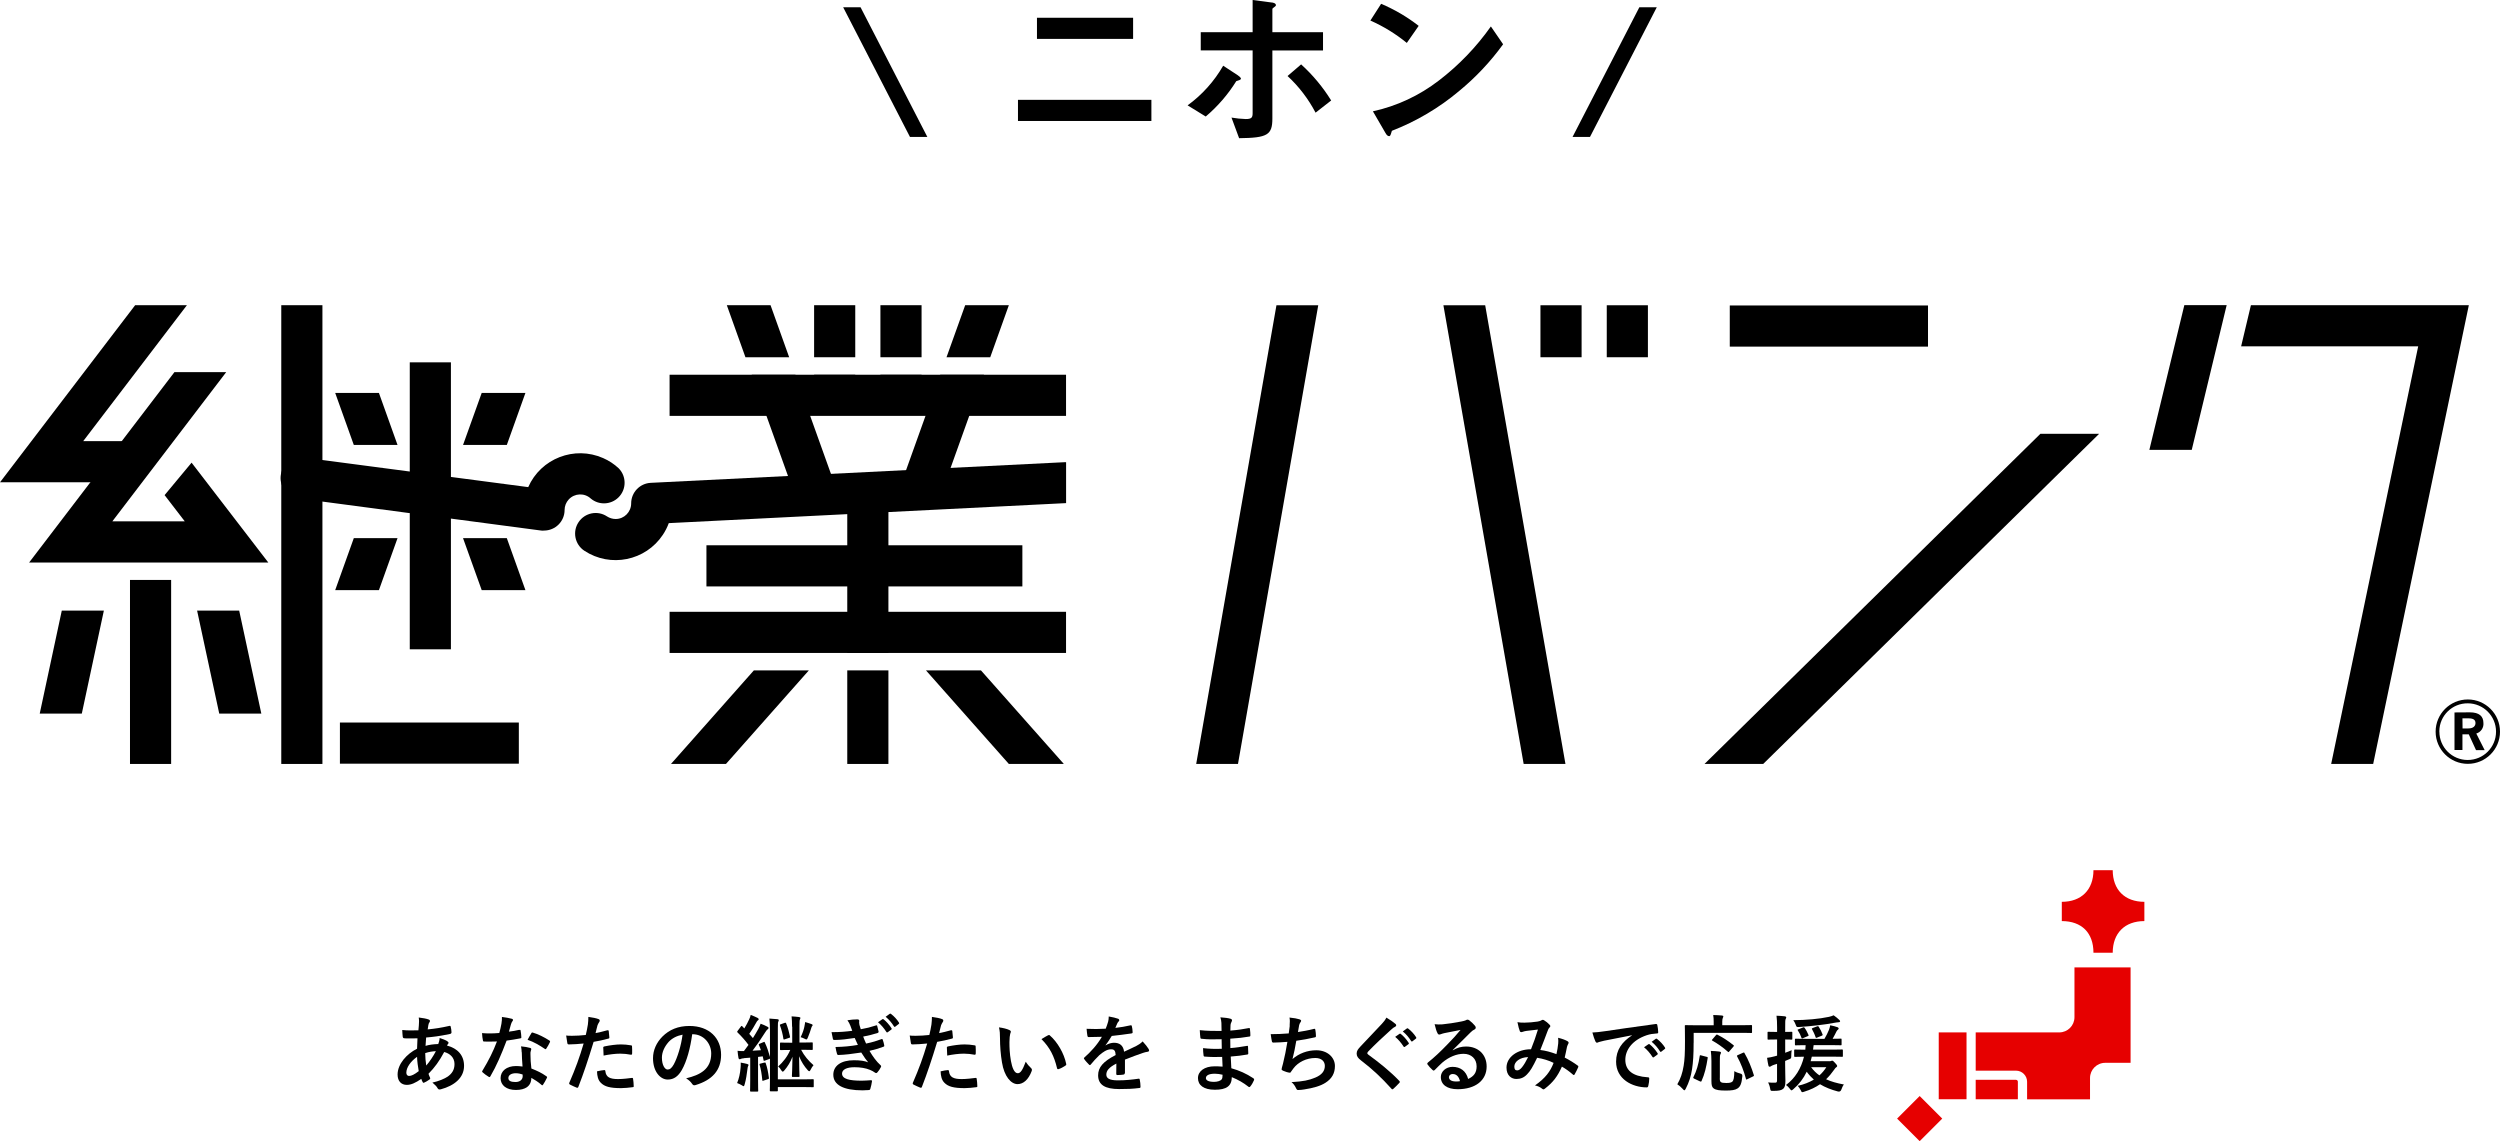 <?xml version="1.0" encoding="UTF-8"?>
<svg id="_レイヤー_2" data-name="レイヤー 2" xmlns="http://www.w3.org/2000/svg" width="466" height="212.71" xmlns:xlink="http://www.w3.org/1999/xlink" viewBox="0 0 466 212.71">
  <defs>
    <style>
      .cls-1 {
        fill: none;
      }

      .cls-2 {
        fill: #e60000;
      }

      .cls-3 {
        clip-path: url(#clippath);
      }
    </style>
    <clipPath id="clippath">
      <rect class="cls-1" x="5.21" y="113.81" width="43.65" height="19.2"/>
    </clipPath>
  </defs>
  <g id="_修正点" data-name="修正点">
    <g id="_レイヤー_2-2" data-name="レイヤー 2">
      <g id="_ガイド" data-name="ガイド">
        <path d="M169.62,25.53l-12.45-24.17h3.24l12.45,24.17h-3.24Z"/>
        <path d="M189.75,22.55v-3.94h24.87v3.94h-24.87ZM193.29,7.25v-3.94h17.92v3.94h-17.92Z"/>
        <path d="M230.44,15.13c-1.54,2.48-3.46,4.7-5.69,6.59l-3.38-2.08c2.71-1.97,4.97-4.49,6.63-7.39l2.68,1.75c.1.07.63.43.63.66s-.47.34-.87.47ZM237.17,9.4v12.69c0,3.08-.93,3.61-6.2,3.67l-1.42-3.84c.88.15,1.76.24,2.65.27,1.09,0,1.29-.27,1.29-1.1v-11.69h-9.67v-3.4h9.67V0l3.51.46c.17,0,.83.1.83.5q0,.17-.3.36c-.3.19-.36.27-.36.43v4.25h9.44v3.4h-9.44ZM245.22,21c-1.34-2.56-3.1-4.87-5.22-6.83l2.53-2.17c2.17,1.97,4.06,4.24,5.6,6.73l-2.91,2.27Z"/>
        <path d="M262.23,8c-2.07-1.69-4.35-3.09-6.79-4.17l2-3.12c2.5,1.06,4.86,2.44,7,4.11l-2.21,3.18ZM271.94,17c-3.73,3.13-7.95,5.62-12.49,7.38-.17.47-.23,1-.5,1s-.49-.2-.72-.63l-2.32-4c4.47-.98,8.66-2.94,12.28-5.73,3.73-2.85,7-6.25,9.71-10.09l2.28,3.32c-2.36,3.26-5.13,6.2-8.24,8.75Z"/>
        <path d="M296.37,25.53h-3.25l12.45-24.17h3.25l-12.45,24.17Z"/>
        <rect x="24.23" y="108.1" width="7.67" height="34.3"/>
        <rect x="63.36" y="134.68" width="33.35" height="7.67"/>
        <rect x="52.43" y="56.89" width="7.67" height="85.51"/>
        <rect x="124.81" y="69.85" width="73.9" height="7.67"/>
        <rect x="124.81" y="114.04" width="73.9" height="7.67"/>
        <rect x="131.68" y="101.64" width="58.89" height="7.67"/>
        <rect x="76.38" y="67.54" width="7.67" height="53.49"/>
        <path d="M101.41,98.9c-.17.02-.33.02-.5,0l-45.14-5.98c-2.11-.2-3.66-2.08-3.45-4.19.2-2.11,2.08-3.66,4.19-3.45.09,0,.18.02.26.03l41.69,5.49c2.36-5.35,8.62-7.77,13.97-5.41,1.07.47,2.05,1.11,2.9,1.91,1.48,1.51,1.46,3.95-.06,5.43-1.41,1.38-3.64,1.47-5.15.2-1.18-1.09-3.02-1.01-4.11.17-.49.53-.77,1.23-.77,1.96,0,2.12-1.71,3.83-3.83,3.84Z"/>
        <path d="M198.72,86.15c-.07,0-.13,0-.2,0l-77.22,3.85c-2.04.1-3.65,1.79-3.65,3.83,0,1.6-1.29,2.91-2.89,2.91-.57,0-1.13-.17-1.61-.48-1.76-1.17-4.14-.69-5.31,1.08-1.17,1.76-.69,4.14,1.07,5.31h0c4.87,3.22,11.43,1.89,14.65-2.97.45-.68.82-1.4,1.1-2.17l74.06-3.73v-7.63Z"/>
        <polygon points="34.84 56.89 25.19 56.89 0 89.9 24.59 89.9 24.59 82.23 15.51 82.23 34.84 56.89"/>
        <rect x="157.93" y="93.08" width="7.67" height="28.63"/>
        <polygon points="94.47 82.94 97.94 73.24 89.79 73.24 86.31 82.94 94.47 82.94"/>
        <polygon points="65.95 82.94 62.48 73.24 70.63 73.24 74.1 82.94 65.95 82.94"/>
        <polygon points="65.95 100.31 62.48 110 70.63 110 74.1 100.31 65.95 100.31"/>
        <polygon points="94.47 100.31 97.94 110 89.79 110 86.31 100.31 94.47 100.31"/>
        <polygon points="135.32 142.4 150.77 124.96 140.52 124.96 125.07 142.4 135.32 142.4"/>
        <rect x="157.93" y="124.96" width="7.67" height="17.44"/>
        <polygon points="198.3 142.4 182.85 124.96 172.6 124.96 188.05 142.4 198.3 142.4"/>
        <polygon points="35.71 86.24 30.68 92.29 34.44 97.18 20.94 97.18 42.17 69.36 32.52 69.36 5.43 104.85 50.01 104.85 35.71 86.24"/>
        <g class="cls-3">
          <g>
            <rect x="2.65" y="119.53" width="21.48" height="7.67" transform="translate(-110.04 110.62) rotate(-77.91)"/>
            <rect x="38.88" y="112.62" width="7.67" height="21.49" transform="translate(-24.97 11.73) rotate(-12.13)"/>
          </g>
        </g>
        <rect x="287.14" y="56.9" width="7.67" height="9.69"/>
        <rect x="299.5" y="56.9" width="7.67" height="9.69"/>
        <rect x="322.43" y="56.94" width="36.95" height="7.67"/>
        <polygon points="380.33 80.86 317.72 142.4 328.66 142.4 391.25 80.89 391.22 80.86 380.33 80.86"/>
        <polygon points="237.93 56.9 222.97 142.4 230.76 142.4 245.72 56.9 237.93 56.9"/>
        <polygon points="276.84 56.9 269.05 56.9 284.01 142.4 291.8 142.4 276.84 56.9"/>
        <polygon points="408.54 83.86 415.05 56.88 407.16 56.88 400.64 83.86 408.54 83.86"/>
        <polygon points="419.57 56.89 417.75 64.54 417.75 64.56 450.75 64.56 434.53 142.4 442.36 142.4 460.19 56.89 419.57 56.89"/>
        <polygon points="184.58 66.59 188.05 56.89 179.91 56.89 176.43 66.59 184.58 66.59"/>
        <polygon points="175.26 69.85 168.01 90.1 175.23 92.69 183.41 69.85 175.26 69.85"/>
        <rect x="164.11" y="56.89" width="7.67" height="9.7"/>
        <rect x="164.11" y="69.85" width="7.67" height="3.84"/>
        <rect x="151.75" y="56.89" width="7.67" height="9.7"/>
        <rect x="151.75" y="69.85" width="7.67" height="3.84"/>
        <polygon points="143.63 56.89 135.48 56.89 138.95 66.59 147.1 66.59 143.63 56.89"/>
        <polygon points="148.91 94.38 156.13 91.79 148.27 69.85 140.12 69.85 148.91 94.38"/>
        <path d="M466,136.38c0,3.31-2.69,6-6,6s-6-2.69-6-6,2.69-6,6-6,6,2.69,6,6h0ZM454.7,136.38c0,2.92,2.36,5.28,5.28,5.28,2.92,0,5.28-2.36,5.28-5.28,0-2.91-2.35-5.27-5.26-5.28-2.9-.03-5.28,2.29-5.31,5.19,0,.03,0,.06,0,.09h.01ZM460.37,132.78c1.78,0,2.54.74,2.54,2,.08.88-.48,1.7-1.33,1.95l1.56,3.09h-1.61l-1.35-2.94c-.14,0-.28,0-.42,0h-.76v2.92h-1.48v-7l2.85-.02ZM459.02,135.78h1.08c.89,0,1.33-.42,1.33-1s-.37-.88-1.28-.88h-1.15l.02,1.88Z"/>
        <g>
          <path class="cls-2" d="M393.81,177.59h-3.59c0-3.71-2.19-5.9-5.9-5.9v-3.59c3.65,0,5.9-2.25,5.9-5.9h3.59c0,3.65,2.25,5.9,5.9,5.9v3.59c-3.65,0-5.9,2.25-5.9,5.9Z"/>
          <rect class="cls-2" x="354.85" y="205.53" width="5.95" height="5.95" transform="translate(-42.63 314.09) rotate(-45)"/>
          <path class="cls-2" d="M386.68,180.31v9.3c0,1.56-1.27,2.83-2.83,2.83h-15.58v7.13h7.51c1.14,0,2.07.93,2.07,2.07v3.27h11.73v-3.97c0-1.56,1.27-2.83,2.83-2.83h4.73v-17.79h-10.45Z"/>
          <rect class="cls-2" x="361.38" y="192.44" width="5.18" height="12.46"/>
          <path class="cls-2" d="M376.13,201.63c0-.19-.16-.35-.35-.35h-7.51v3.62h1.94s5.92,0,5.92,0v-3.26Z"/>
          <g>
            <path d="M79.86,190.02c.19.06.28.16.28.28,0,.11-.02.17-.08.25-.14.17-.19.39-.22.56-.05.28-.08.51-.12.77,1.43-.14,2.53-.31,4.03-.65.19-.05.23.02.26.15.08.33.15.71.15,1.05,0,.2-.15.28-.33.31-2.05.42-2.99.53-4.4.65-.06.65-.09,1.02-.11,1.56.6-.2,1.61-.33,2.37-.34.09-.25.25-.7.26-1.13.56.17,1.16.42,1.38.57.19.12.28.25.28.34,0,.06-.03.12-.09.19-.08.08-.12.17-.2.31,2,.53,3.18,1.84,3.18,3.78,0,2.25-1.84,3.7-4.31,4.37-.34.09-.51.05-.68-.29-.11-.22-.42-.54-.91-.96,1.12-.23,2.31-.73,2.88-1.13.74-.54,1.24-1.21,1.24-2.32,0-1.24-.88-1.98-1.92-2.25-.9,1.7-1.81,2.93-2.93,4.06.08.28.17.45.28.7.09.2.03.28-.12.39-.36.26-.71.45-.93.54-.15.08-.22.08-.31-.08-.11-.19-.19-.37-.26-.6-1.1.76-1.91,1.12-2.7,1.12-1.05,0-1.72-.71-1.72-1.92,0-1.98,1.72-3.87,3.63-4.82.02-.67.05-1.35.08-1.94-.91.03-1.33.02-1.6.02-.45,0-.7,0-.88-.03-.17-.02-.26-.09-.28-.36-.05-.34-.05-.74-.08-1.18.99.11,1.84.08,3.01.06.06-.56.12-1.26.12-1.69,0-.23-.02-.45-.06-.7.9.11,1.43.22,1.81.36ZM75.74,199.97c0,.37.23.59.51.59.43,0,1.01-.28,1.8-.9-.16-.93-.28-1.77-.31-2.67-1.19.85-2,1.97-2,2.97ZM81.24,195.94c-.56.02-1.27.12-1.98.36.02.81.06,1.53.19,2.32.64-.73,1.36-1.81,1.8-2.68Z"/>
            <path d="M96.81,191.99c.14-.05.2-.05.23.12.08.39.12.85.14,1.25,0,.14-.06.17-.19.19-.84.17-1.6.28-2.56.42-.99,2.62-1.91,4.76-3.02,6.65-.06.11-.11.15-.17.15-.05,0-.11-.03-.19-.08-.36-.22-.81-.54-1.07-.79-.08-.06-.11-.11-.11-.17,0-.05.02-.11.08-.19,1.16-1.92,1.98-3.55,2.68-5.41-.59.03-1.07.03-1.55.03-.34,0-.46,0-.85-.02-.15,0-.19-.05-.22-.25-.08-.29-.12-.81-.16-1.32.64.05.99.06,1.44.06.6,0,1.07-.02,1.78-.08.19-.65.29-1.18.4-1.74.09-.54.09-.77.09-1.25.67.09,1.33.19,1.81.33.16.03.25.12.25.23,0,.12-.05.2-.14.29-.09.12-.15.26-.25.57-.11.37-.23.85-.37,1.32.6-.06,1.32-.2,1.92-.34ZM97.24,196.14c-.02-.42-.03-.67-.12-1.1.76.08,1.16.14,1.69.29.14.03.22.11.22.25,0,.03-.03.14-.09.33-.06.19-.08.37-.06.63,0,.91.05,1.58.17,2.63,1.12.45,1.87.79,2.79,1.44.16.11.17.17.09.33-.23.48-.45.87-.71,1.25-.05.08-.09.11-.14.11s-.09-.03-.15-.09c-.68-.59-1.26-.93-1.89-1.3,0,1.55-1.12,2.26-2.88,2.26s-2.85-.87-2.85-2.2,1.12-2.26,2.87-2.26c.29,0,.73.02,1.22.09-.09-.99-.12-1.94-.14-2.67ZM96.14,200.05c-.77,0-1.38.31-1.38.9,0,.5.43.74,1.32.74.84,0,1.35-.45,1.35-1.1,0-.14,0-.22-.02-.31-.37-.12-.79-.23-1.27-.23ZM99.03,192.6c.09-.15.17-.17.33-.11.91.25,2.14.87,3.04,1.46.09.06.14.11.14.17,0,.05-.02.11-.06.19-.15.34-.43.82-.65,1.15-.05.08-.09.11-.14.11s-.08-.02-.14-.06c-.91-.62-2.03-1.3-3.21-1.69.26-.46.5-.93.7-1.21Z"/>
            <path d="M113.22,192.05c.17-.05.23.03.25.15.05.34.09.79.11,1.12.02.2-.03.25-.23.29-.96.26-1.75.43-2.7.59-1.05,3.44-1.84,5.81-2.84,8.38-.08.22-.17.2-.34.15-.16-.06-.91-.39-1.24-.57-.12-.08-.17-.2-.12-.31,1.18-2.71,1.92-4.76,2.68-7.34-.9.09-1.98.17-2.71.17-.23,0-.29-.05-.33-.25-.06-.33-.14-.85-.22-1.41.33.05.51.05,1.15.05.77,0,1.61-.05,2.51-.15.16-.62.28-1.3.39-1.94.06-.46.09-.93.09-1.43.82.12,1.46.23,1.95.43.12.05.17.15.17.25,0,.06,0,.14-.08.25-.12.22-.25.37-.33.62-.16.56-.26,1.08-.37,1.47.6-.11,1.44-.31,2.2-.53ZM112.61,199.46c.16,0,.22.06.23.22.12,1.13.88,1.46,2.37,1.46.87,0,1.98-.14,2.6-.22.12-.02.17.02.19.14.06.4.12.93.12,1.35.02.19,0,.23-.25.25-.53.08-1.53.17-2.11.17-2.03,0-3.08-.28-3.78-1.01-.5-.5-.67-1.22-.7-2.12.48-.12,1.12-.23,1.32-.23ZM112.44,195.35c0-.22.05-.26.28-.31.98-.2,2.12-.36,3.02-.36.6,0,1.27.06,1.81.16.22.03.26.05.26.23.03.39.03.82.02,1.24,0,.26-.08.33-.29.28-.54-.11-1.25-.19-1.92-.19-.93,0-2.11.15-3.11.36-.03-.54-.06-1.1-.06-1.41Z"/>
            <path d="M129.03,192.77c-.36,2.63-1.01,5.05-1.94,6.68-.67,1.16-1.47,1.78-2.63,1.78-1.36,0-2.74-1.46-2.74-3.98,0-1.49.64-2.91,1.75-4.03,1.3-1.3,2.94-1.98,5.04-1.98,3.72,0,5.9,2.29,5.9,5.38,0,2.88-1.63,4.69-4.77,5.64-.33.09-.46.03-.67-.28-.17-.26-.5-.62-1.08-.98,2.62-.62,4.68-1.7,4.68-4.63,0-1.84-1.39-3.59-3.47-3.59h-.06ZM124.59,194.27c-.74.84-1.21,1.87-1.21,2.87,0,1.43.57,2.22,1.05,2.22.4,0,.74-.2,1.16-.95.68-1.25,1.38-3.49,1.64-5.55-1.08.22-1.95.65-2.65,1.41Z"/>
            <path d="M138.04,199.06c.03-.34.05-.62.03-.99.46.08.93.17,1.19.25.19.05.26.12.26.19,0,.09-.02.14-.08.23-.05.08-.09.31-.12.57-.11.87-.25,1.91-.51,2.79-.08.25-.11.37-.2.37-.08,0-.19-.08-.36-.19-.2-.12-.65-.34-.85-.4.34-.82.56-1.77.64-2.82ZM138.67,197.26c-.26.02-.48.06-.59.12-.09.05-.14.06-.23.06-.11,0-.17-.09-.2-.25-.08-.4-.12-.82-.17-1.32.43.05.79.06,1.19.05.29-.37.57-.76.85-1.15-.6-.82-1.3-1.6-2.03-2.31-.06-.06-.08-.11-.08-.14,0-.06.05-.11.11-.2l.57-.76c.12-.16.17-.17.28-.05l.37.39c.33-.53.65-1.13.91-1.7.14-.31.22-.51.28-.82.45.17.91.37,1.29.56.14.08.2.15.2.25s-.06.15-.14.2c-.12.08-.19.17-.29.37-.45.81-.82,1.44-1.33,2.15.23.26.46.53.68.79.36-.56.68-1.13,1.01-1.7.17-.33.31-.62.43-.98.42.15.91.36,1.29.57.14.08.19.12.19.22,0,.11-.06.17-.17.25-.16.11-.25.25-.48.6-.79,1.27-1.61,2.45-2.34,3.39l1.56-.09c-.11-.34-.23-.65-.37-.96-.06-.14-.03-.19.16-.26l.7-.29c.17-.08.19-.06.25.09.42.87.7,1.77.95,2.68v-4.94c0-.85-.03-1.49-.11-2.22.45.02,1.15.08,1.53.12.16.03.22.09.22.17,0,.11-.03.17-.09.29-.06.14-.08.29-.08,1.21v9.54h4.71c1.3,0,1.74-.03,1.81-.03.16,0,.17.02.17.17v1.16c0,.15-.02.17-.17.17-.08,0-.51-.03-1.81-.03h-4.71v.62c0,.15-.02.17-.17.17h-1.16c-.16,0-.17-.02-.17-.17,0-.09.03-.74.03-2.12v-3.8s-.08.06-.16.08l-.76.28c-.22.08-.25.08-.28-.11-.05-.23-.09-.45-.15-.68l-.87.11v4.26c0,1.43.03,1.95.03,2.03,0,.15-.02.17-.17.17h-1.18c-.15,0-.17-.02-.17-.17,0-.09.03-.6.03-2.03v-4.12l-1.16.09ZM142.47,198.08c.17-.05.22-.05.26.11.29.81.45,1.64.59,2.71.03.15,0,.2-.19.26l-.79.26c-.22.08-.23.06-.25-.11-.11-1.13-.25-1.98-.5-2.82-.05-.15-.03-.19.15-.23l.71-.19ZM147.64,191.37c0-.84-.03-1.33-.09-1.92.46.02.98.08,1.36.12.19.03.29.09.29.17s-.03.14-.09.26c-.06.15-.09.39-.09,1.22v3.11h.56c1.25,0,1.66-.03,1.75-.03.15,0,.17.02.17.19v1.07c0,.14-.02.15-.17.15-.09,0-.5-.03-1.75-.03h-.25c.57,1.12,1.41,2.09,2.31,2.87-.17.2-.39.51-.56.88-.08.17-.16.25-.23.25s-.15-.06-.26-.17c-.65-.71-1.24-1.61-1.64-2.63,0,2.26.08,3.33.08,3.69,0,.15-.02.17-.17.17h-1.08c-.15,0-.17-.02-.17-.17,0-.36.09-1.36.11-3.59-.4,1.01-.87,1.78-1.53,2.56-.12.14-.22.22-.29.22s-.14-.08-.25-.23c-.2-.34-.4-.59-.6-.74.9-.81,1.75-1.87,2.25-3.08-1.22,0-1.64.03-1.74.03-.15,0-.17-.02-.17-.15v-1.07c0-.17.02-.19.17-.19.09,0,.51.03,1.77.03h.34v-2.97ZM146.26,190.66c.19-.06.23-.03.29.12.31.79.54,1.61.7,2.4.05.22.02.22-.2.29l-.74.25c-.22.08-.26.05-.29-.12-.12-.82-.33-1.63-.62-2.42-.06-.15-.03-.22.15-.26l.71-.26ZM149.97,191.15c.05-.17.08-.36.11-.64.29.08.94.28,1.21.39.14.06.19.11.19.19,0,.06-.05.12-.11.19-.06.06-.09.15-.15.34-.16.56-.36,1.1-.62,1.74-.11.28-.17.39-.29.39-.08,0-.19-.05-.36-.14-.15-.09-.48-.22-.71-.28.37-.76.62-1.49.74-2.17Z"/>
            <path d="M158.5,191.17c-.14-.34-.28-.65-.54-.99.62-.11,1.26-.17,1.87-.17.22,0,.34.12.34.28,0,.09-.03.2-.03.29,0,.14.03.29.06.46.11.4.15.54.25.81,1.21-.23,1.7-.34,2.8-.7.14-.06.22-.05.26.08.09.29.2.73.26,1.04.03.15-.08.25-.19.28-.82.26-1.66.48-2.68.67.14.39.34.87.54,1.3,1.25-.26,2.08-.53,2.82-.81.16-.08.23-.05.28.09.14.36.2.65.28,1.02.03.14.03.22-.12.28-.77.29-1.77.59-2.63.78.7,1.16,1.29,1.97,2.05,2.66.15.14.15.2.08.37-.17.36-.39.67-.64.96-.09.11-.16.15-.25.15-.06,0-.12-.03-.22-.09-.25-.2-.56-.34-.91-.5-.79-.34-1.81-.5-2.91-.5-1.46,0-2.31.45-2.31,1.18,0,1.01,1.32,1.33,3.69,1.33.57,0,1.15-.06,1.7-.09.16,0,.2.08.19.2-.06.39-.17.99-.31,1.41-.05.15-.11.22-.33.23-.36.03-.73.05-1.12.05-3.56,0-5.45-1.01-5.45-2.91,0-1.66,1.43-2.7,3.84-2.7,1.13,0,2.05.12,2.66.39-.36-.42-.74-.96-1.29-1.83-1.6.25-3.11.43-4.24.46-.17,0-.23-.06-.28-.22-.09-.31-.23-.84-.28-1.27,1.55-.03,2.79-.15,4.17-.39-.16-.33-.39-.85-.59-1.29-1.43.22-2.57.36-3.76.37-.19,0-.28-.06-.31-.22-.05-.17-.16-.74-.25-1.24,1.52.02,2.76-.11,3.86-.25-.12-.36-.22-.62-.37-1.01ZM164.48,189.98c.08-.06.14-.05.23.03.48.37,1.04.99,1.47,1.66.06.09.06.17-.05.25l-.65.48c-.11.08-.19.06-.26-.05-.46-.71-.96-1.3-1.56-1.8l.82-.57ZM165.86,188.97c.09-.06.14-.05.23.03.57.43,1.13,1.05,1.47,1.6.06.09.08.19-.05.28l-.62.48c-.12.09-.2.05-.26-.05-.42-.67-.91-1.26-1.55-1.78l.77-.56Z"/>
            <path d="M177.26,192.05c.17-.05.23.03.25.15.05.34.09.79.11,1.12.02.2-.03.25-.23.29-.96.26-1.75.43-2.7.59-1.05,3.44-1.84,5.81-2.84,8.38-.08.22-.17.2-.34.15-.15-.06-.91-.39-1.24-.57-.12-.08-.17-.2-.12-.31,1.18-2.71,1.92-4.76,2.68-7.34-.9.09-1.98.17-2.71.17-.23,0-.29-.05-.33-.25-.06-.33-.14-.85-.22-1.41.33.05.51.05,1.15.05.77,0,1.61-.05,2.51-.15.16-.62.28-1.3.39-1.94.06-.46.09-.93.09-1.43.82.12,1.46.23,1.95.43.12.05.17.15.17.25,0,.06,0,.14-.08.25-.12.22-.25.37-.33.62-.16.56-.26,1.08-.37,1.47.6-.11,1.44-.31,2.2-.53ZM176.66,199.46c.15,0,.22.06.23.22.12,1.13.88,1.46,2.37,1.46.87,0,1.98-.14,2.6-.22.12-.02.17.02.19.14.06.4.12.93.12,1.35.02.19,0,.23-.25.25-.53.08-1.53.17-2.11.17-2.03,0-3.08-.28-3.78-1.01-.5-.5-.67-1.22-.7-2.12.48-.12,1.12-.23,1.32-.23ZM176.49,195.35c0-.22.05-.26.28-.31.98-.2,2.12-.36,3.02-.36.6,0,1.27.06,1.81.16.22.03.26.05.26.23.03.39.03.82.02,1.24,0,.26-.08.33-.29.28-.54-.11-1.25-.19-1.92-.19-.93,0-2.11.15-3.11.36-.03-.54-.06-1.1-.06-1.41Z"/>
            <path d="M188.17,192.01c.14.06.25.17.25.28,0,.09-.05.25-.12.43-.06.19-.14.85-.14,1.52,0,.99.03,2.11.28,3.53.22,1.22.62,2.28,1.27,2.28.5,0,.88-.54,1.49-2.15.34.54.68.9.99,1.19.19.17.19.36.11.57-.59,1.58-1.55,2.42-2.63,2.42-1.21,0-2.48-1.43-2.9-4.04-.25-1.47-.37-3.08-.37-4.51,0-.85-.03-1.32-.19-2.03.74.09,1.5.28,1.97.51ZM195.36,192.98c.06-.03.12-.06.17-.06.06,0,.11.03.17.09,1.41,1.22,2.65,3.36,3.04,5.3.05.2-.05.26-.17.34-.4.26-.79.48-1.21.62-.19.06-.29.02-.33-.17-.53-2.22-1.32-3.83-2.9-5.41.59-.37.98-.59,1.22-.71Z"/>
            <path d="M209.66,200.03c0,.17-.09.25-.29.28-.2.03-.67.08-1.1.08-.14,0-.2-.09-.2-.25,0-.56,0-1.33.02-1.89-1.38.71-1.87,1.32-1.87,2.06,0,.65.53,1.07,2.15,1.07,1.43,0,2.66-.14,3.86-.31.14-.02.2.03.22.17.08.36.14.9.14,1.27.02.19-.05.29-.17.29-1.33.17-2.34.2-3.84.2-2.54,0-3.89-.76-3.89-2.56,0-1.49.93-2.57,3.27-3.78-.05-.79-.23-1.1-.93-1.07-.73.03-1.43.5-2.14,1.12-.67.65-1.05,1.1-1.55,1.69-.08.09-.12.14-.19.14-.05,0-.11-.05-.17-.11-.22-.22-.68-.7-.88-1.02-.05-.06-.06-.11-.06-.14,0-.06.03-.11.11-.17,1.19-1.07,2.34-2.29,3.24-3.84-.73.03-1.57.05-2.48.05-.14,0-.19-.08-.22-.25-.05-.25-.11-.82-.15-1.29,1.18.06,2.39.05,3.56-.02.17-.42.31-.79.46-1.33.06-.26.11-.53.11-.95.68.11,1.36.28,1.77.43.12.05.19.15.19.26,0,.08-.03.17-.11.23-.09.08-.19.22-.26.37-.09.22-.17.42-.36.84.95-.11,1.89-.26,2.82-.48.17-.03.22.02.25.15.08.31.14.67.15,1.12.02.15-.05.22-.26.25-1.16.17-2.49.34-3.63.46-.36.57-.7,1.15-1.16,1.72l.02.03c.5-.33,1.13-.48,1.55-.48,1.02,0,1.74.46,1.89,1.67.6-.28,1.49-.68,2.28-1.08.29-.15.79-.43,1.18-.84.51.54.91,1.08,1.08,1.36.09.14.12.25.12.34,0,.12-.08.19-.23.22-.33.05-.64.12-.94.23-1.01.36-2.01.7-3.33,1.24v2.49Z"/>
            <path d="M227.78,197.01c-1.07.03-2.12.03-3.19-.06-.17,0-.23-.06-.25-.26-.06-.34-.09-.96-.09-1.32,1.15.14,2.32.17,3.49.12-.02-.59-.02-1.19-.03-1.78-1.49.05-2.6.05-3.7-.08-.17,0-.25-.06-.26-.22-.05-.39-.08-.76-.11-1.39,1.35.15,2.7.15,4.06.15,0-.57-.02-.98-.03-1.5-.03-.36-.06-.64-.19-1.04.82.05,1.49.14,1.95.28.19.06.28.28.17.46-.11.22-.22.48-.23.74-.02.31-.02.53-.03.99,1.44-.11,2.48-.28,3.39-.46.19-.05.25,0,.26.19.06.43.08.85.08,1.13,0,.2-.05.23-.17.25-1.1.19-2.09.31-3.58.4,0,.62.02,1.19.02,1.75,1.18-.08,1.92-.23,3.04-.4.19-.05.23-.02.25.12.02.29.05.81.05,1.27,0,.15-.06.2-.23.22-1.02.17-1.74.28-3.04.37.03.71.06,1.47.11,2.18,1.49.42,2.76.98,4.11,1.87.16.14.16.19.11.37-.11.29-.43.87-.68,1.15-.06.09-.12.12-.2.12-.05,0-.11-.02-.17-.08-.94-.74-1.91-1.29-3.08-1.77-.02,1.67-1.02,2.35-3.15,2.35s-3.16-.88-3.16-2.17,1.22-2.2,3.1-2.2c.39,0,.76,0,1.49.06-.03-.68-.06-1.32-.08-1.84ZM226.45,200.14c-1.13,0-1.67.33-1.67.82,0,.4.46.7,1.53.7.62,0,1.19-.19,1.41-.46.12-.17.17-.43.17-.87-.45-.11-1.01-.19-1.44-.19Z"/>
            <path d="M240.39,191.17c.06-.68.05-1.08-.03-1.5.88.09,1.46.2,1.86.33.2.06.31.15.31.28,0,.08-.06.19-.11.25-.11.14-.23.4-.26.57-.08.42-.14.73-.22,1.27.77-.11,2.05-.34,2.91-.57.22-.06.29-.05.33.16.06.36.11.77.11,1.15,0,.17-.05.22-.19.25-1.33.29-2.17.46-3.47.64-.22,1.29-.43,2.32-.71,3.41,1.21-1.05,2.76-1.64,4.45-1.64,2.06,0,3.46,1.33,3.46,2.93,0,1.36-.57,2.37-1.77,3.13-.93.6-2.26.98-3.95,1.24-.39.06-.76.11-1.15.11-.16,0-.26-.08-.39-.37-.25-.51-.48-.81-.84-1.1,2.26-.14,3.21-.34,4.45-.85,1.19-.5,1.77-1.21,1.77-2.18,0-.81-.59-1.47-1.77-1.47-1.67,0-3.21.78-4.07,1.92-.14.2-.29.39-.43.59-.11.19-.15.25-.29.23-.34-.03-.85-.2-1.16-.34-.25-.11-.34-.17-.34-.31,0-.06.02-.17.06-.31.08-.26.14-.5.2-.73.34-1.36.56-2.51.82-4.06-.84.06-1.81.14-2.6.14-.17,0-.26-.08-.29-.22-.05-.19-.15-.84-.22-1.35,1.21,0,2.17-.05,3.36-.14.08-.54.14-1.05.19-1.43Z"/>
            <path d="M260.13,190.86c.08.06.12.19.12.25,0,.14-.08.23-.22.29-.19.09-.42.23-.74.54-1.33,1.19-3.04,2.79-4.23,4.03-.14.17-.2.26-.2.34,0,.09.06.17.2.28,2.01,1.46,4.11,3.15,5.76,4.88.06.08.11.14.11.2s-.03.11-.11.19c-.36.39-.81.84-1.07,1.07-.09.08-.15.12-.22.12s-.11-.05-.19-.14c-1.8-2.01-3.53-3.63-5.64-5.24-.59-.45-.82-.79-.82-1.3s.28-.85.76-1.36c1.32-1.43,2.6-2.71,3.94-4.17.42-.45.65-.77.84-1.16.68.4,1.27.81,1.7,1.18ZM260.88,192.7c.08-.06.14-.05.23.03.48.37,1.04.99,1.47,1.66.06.09.06.17-.05.25l-.65.48c-.11.08-.19.06-.26-.05-.46-.71-.96-1.3-1.56-1.8l.82-.57ZM262.26,191.7c.09-.06.14-.05.23.03.57.43,1.13,1.05,1.47,1.6.06.09.08.19-.05.28l-.62.48c-.12.09-.2.05-.26-.05-.42-.67-.91-1.26-1.55-1.78l.77-.56Z"/>
            <path d="M270.81,195.77c.87-.5,1.6-.7,2.46-.7,2.26,0,3.84,1.49,3.84,3.72,0,2.59-2.09,4.24-5.41,4.24-1.95,0-3.13-.84-3.13-2.28,0-1.04.98-1.89,2.18-1.89,1.46,0,2.53.77,2.91,2.26,1.08-.5,1.58-1.18,1.58-2.35,0-1.41-.99-2.34-2.43-2.34-1.29,0-2.71.57-3.97,1.64-.45.4-.88.85-1.35,1.32-.11.11-.19.17-.26.17-.06,0-.14-.05-.23-.14-.33-.28-.67-.68-.91-1.01-.09-.12-.05-.23.08-.36,1.21-.98,2.28-1.97,3.67-3.42.96-.99,1.69-1.77,2.4-2.65-.93.17-2.03.39-2.99.59-.2.05-.4.09-.65.19-.08.03-.23.08-.31.08-.16,0-.26-.08-.34-.26-.19-.36-.33-.79-.54-1.67.46.06.98.06,1.44.03.94-.09,2.31-.29,3.52-.53.39-.08.7-.15.85-.23.08-.05.22-.12.29-.12.16,0,.25.05.36.12.46.36.77.67,1.04.99.12.14.17.25.17.37,0,.16-.09.29-.26.37-.26.12-.39.23-.68.5-1.13,1.1-2.17,2.18-3.35,3.32l.02.05ZM270.82,200.19c-.45,0-.74.26-.74.59,0,.48.42.81,1.35.81.28,0,.48-.02.71-.06-.2-.85-.67-1.33-1.32-1.33Z"/>
            <path d="M290.45,194.49c.03-.34.03-.63-.02-1.05.81.2,1.43.43,1.8.67.14.08.22.28.11.42-.09.2-.2.37-.25.6-.12.65-.28,1.33-.43,2,.88.45,1.84,1.05,2.42,1.49.16.09.14.17.09.33-.16.37-.48,1.02-.67,1.33-.05.08-.09.11-.14.11-.06,0-.12-.05-.19-.11-.68-.59-1.3-1.04-2.03-1.46-.79,1.78-1.63,2.91-3.13,4.07-.14.11-.22.17-.31.17-.06,0-.12-.03-.23-.11-.42-.34-.81-.5-1.35-.63,1.94-1.35,2.88-2.63,3.47-4.2-.85-.43-1.95-.78-3.07-.95-.82,1.7-1.27,2.48-1.89,3.1-.57.6-1.19.85-1.98.85-.9,0-1.84-.62-1.84-2.12,0-1.92,1.98-3.42,4.57-3.42.51-1.29.9-2.37,1.29-3.67-.85.09-1.63.19-2.14.25-.22.03-.45.08-.7.17-.08.03-.19.06-.28.06-.12,0-.2-.06-.25-.17-.14-.31-.29-.91-.45-1.69.46.09.9.11,1.36.09.74,0,1.52-.08,2.4-.2.39-.06.56-.14.76-.26.06-.05.14-.06.2-.06.08,0,.15.02.22.06.39.23.76.54,1.05.85.09.09.14.17.14.26s-.06.17-.15.26c-.23.22-.29.51-.42.81-.4,1.05-.84,2.26-1.3,3.38.98.12,1.89.36,3.01.77.16-.71.26-1.3.33-2ZM282.27,198.81c0,.5.17.71.54.71.29,0,.59-.2.9-.59.36-.45.73-1.07,1.13-1.89-1.58.06-2.57.88-2.57,1.77Z"/>
            <path d="M304.21,192.97c-1.89.36-3.55.68-5.21,1.02-.59.14-.74.17-.98.25-.11.05-.22.12-.34.12-.11,0-.23-.09-.29-.23-.2-.42-.37-.96-.57-1.67.79-.03,1.25-.09,2.46-.26,1.91-.28,5.31-.79,9.31-1.32.23-.03.31.06.33.17.08.36.16.93.17,1.36,0,.19-.09.23-.29.23-.73.05-1.22.12-1.89.34-2.63.9-3.95,2.71-3.95,4.57,0,2,1.43,3.08,4.12,3.25.25,0,.34.06.34.23,0,.4-.06.94-.17,1.33-.05.23-.11.33-.29.33-2.73,0-5.72-1.56-5.72-4.79,0-2.2,1.1-3.69,2.97-4.91v-.03ZM307.28,194.64c.08-.06.14-.05.23.03.48.37,1.04.99,1.47,1.66.06.09.06.17-.05.25l-.65.48c-.11.08-.19.06-.26-.05-.46-.71-.96-1.3-1.57-1.8l.82-.57ZM308.65,193.63c.09-.06.14-.05.23.03.57.43,1.13,1.05,1.47,1.6.06.09.08.19-.05.28l-.62.48c-.12.09-.2.05-.26-.05-.42-.67-.91-1.25-1.55-1.78l.77-.56Z"/>
            <path d="M315.69,194.38c0,2.23-.09,3.59-.29,4.9-.2,1.33-.57,2.48-1.18,3.66-.11.2-.17.29-.25.29s-.17-.08-.31-.25c-.33-.37-.7-.68-1.01-.87.6-1.02.96-2.08,1.18-3.44.19-1.12.25-2.4.25-4.59,0-1.89-.03-2.74-.03-2.83,0-.16.02-.17.19-.17.09,0,.6.03,2.08.03h3.11v-.65c0-.48-.02-.87-.09-1.26.57,0,1.12.05,1.64.09.15.02.25.08.25.15,0,.11-.05.19-.09.29-.06.12-.11.33-.11.67v.7h3.32c1.46,0,1.97-.03,2.06-.03.16,0,.17.02.17.17v1.16c0,.14-.02.15-.17.15-.09,0-.6-.03-2.06-.03h-8.65v1.84ZM318.11,196.99c.2.05.23.06.2.25-.26,1.67-.56,2.97-1.15,4.28-.08.14-.14.11-.33.03l-1.05-.5c-.19-.09-.19-.17-.11-.31.57-1.1.93-2.37,1.16-3.9.02-.17.05-.17.28-.11l.99.26ZM320.57,200.9c0,.51.02.67.22.81.15.11.43.16.99.16s.87-.06,1.1-.23c.29-.25.37-.79.4-1.98.29.19.73.36,1.12.45q.42.09.37.51c-.12,1.38-.4,1.94-.88,2.26-.45.31-1.13.4-2.2.4-1.16,0-1.83-.09-2.25-.39-.31-.23-.43-.54-.43-1.39v-3.75c0-.63-.05-1.38-.11-1.86.5.02,1.12.06,1.58.12.19.02.31.09.31.2,0,.12-.05.2-.12.34-.08.14-.09.57-.09,1.24v3.11ZM319.84,192.97c.14-.15.15-.17.31-.09.95.48,2,1.15,2.94,1.92.08.05.11.09.11.12,0,.05-.03.09-.11.19l-.73.85c-.15.19-.19.19-.29.08-.91-.82-1.97-1.55-2.88-2.06-.11-.06-.14-.09,0-.25l.65-.76ZM325.73,201.15c-.22.11-.25.11-.29-.06-.34-1.33-.95-2.93-1.63-4.15-.08-.14-.06-.19.14-.28l.93-.42c.19-.09.22-.09.29.05.71,1.19,1.36,2.82,1.74,4.09.05.17.03.19-.19.29l-.99.48Z"/>
            <path d="M332.75,198.39c0,1.49.05,2.31.05,3.08,0,.85-.12,1.27-.48,1.53-.34.26-.84.34-1.78.34-.48.02-.51.02-.59-.46s-.25-.87-.37-1.12c.34.05.6.05,1.33.05.22,0,.33-.09.33-.43v-3.08l-.6.19c-.28.09-.45.2-.54.26-.08.06-.17.09-.26.09s-.16-.06-.2-.19c-.09-.4-.19-.93-.26-1.47.45-.06.9-.14,1.44-.29l.43-.12v-3.01h-.28c-.96,0-1.25.03-1.33.03-.16,0-.17-.02-.17-.17v-1.13c0-.16.02-.17.17-.17.08,0,.37.03,1.33.03h.28v-.82c0-.99-.03-1.49-.11-2.2.56.02,1.05.05,1.56.11.16.02.26.11.26.17,0,.12-.06.22-.11.33-.09.19-.09.51-.09,1.56v.85c.79,0,1.05-.03,1.16-.03.15,0,.17.02.17.17v1.13c0,.15-.02.17-.17.17-.11,0-.37-.03-1.16-.03v2.48c.39-.14.79-.31,1.21-.48-.05.26-.08.73-.08,1.12s-.05.42-.33.54c-.26.12-.53.23-.81.34v.64ZM340.99,197.82c.17,0,.25-.03.33-.06.06-.03.12-.05.2-.05.12,0,.26.09.54.42.28.29.39.46.39.59,0,.08-.06.15-.17.22-.12.08-.2.15-.4.46-.46.65-.94,1.24-1.5,1.77.91.43,2.01.74,3.32.98-.19.23-.34.57-.48.96q-.17.46-.64.34c-1.25-.33-2.35-.76-3.33-1.35-.82.57-1.78,1.04-2.94,1.39-.17.06-.28.09-.36.09-.14,0-.17-.11-.29-.36-.19-.37-.39-.62-.57-.82,1.19-.26,2.18-.67,3.01-1.16-.48-.43-.93-.91-1.33-1.47-.6,1.26-1.43,2.34-2.49,3.25-.17.14-.26.22-.34.22-.09,0-.17-.09-.29-.26-.25-.34-.46-.53-.74-.74,1.7-1.26,2.82-3.07,3.35-5.27-1.13.02-1.58.03-1.66.03-.15,0-.17-.02-.17-.19v-1.01c0-.15.02-.17.17-.17.09,0,.57.03,1.91.03.03-.26.05-.56.06-.84-1.27,0-1.75.03-1.83.03-.16,0-.17-.02-.17-.19v-.88c0-.15.02-.17.17-.17.09,0,.59.03,2.01.03h3.33c.34-.57.62-1.15.84-1.69.09-.26.19-.56.23-.84.53.11.98.22,1.38.37.12.05.2.14.2.22,0,.09-.06.17-.14.23-.11.08-.17.15-.25.29-.25.48-.43.88-.74,1.41,1.01,0,1.41-.03,1.5-.03.16,0,.17.02.17.17v.88c0,.17-.02.19-.17.19-.11,0-.6-.03-2.03-.03h-3.01c-.03.29-.06.57-.11.84h3.35c1.46,0,1.97-.03,2.06-.03.14,0,.15.02.15.17v1.01c0,.17,0,.19-.15.19-.09,0-.6-.03-2.06-.03h-3.58c-.06.29-.14.57-.22.85h3.52ZM342.83,190.1c.09.09.17.17.17.26,0,.11-.12.19-.33.19-.17,0-.42.05-.68.09-1.92.37-4.48.65-6.57.79-.5.03-.54.05-.7-.42-.11-.31-.29-.65-.45-.85,2.46-.02,4.76-.22,6.65-.62.36-.08.65-.19.87-.29.36.23.84.65,1.04.85ZM336.05,191.53c.2-.08.23-.06.33.06.31.43.51.85.71,1.3.06.15.05.19-.15.26l-.85.36c-.2.08-.25.08-.31-.09-.17-.51-.36-.88-.65-1.33-.11-.14-.09-.15.11-.23l.82-.33ZM337.59,198.92c.45.62.96,1.12,1.55,1.53.51-.45.93-.96,1.29-1.53h-2.84ZM338.73,193.4c-.22.09-.25.09-.31-.09-.17-.53-.42-1.02-.67-1.49-.06-.11,0-.15.22-.23l.7-.26c.22-.09.26-.06.34.06.31.48.53.91.71,1.41.05.14.03.19-.15.26l-.84.34Z"/>
          </g>
        </g>
      </g>
    </g>
  </g>
</svg>